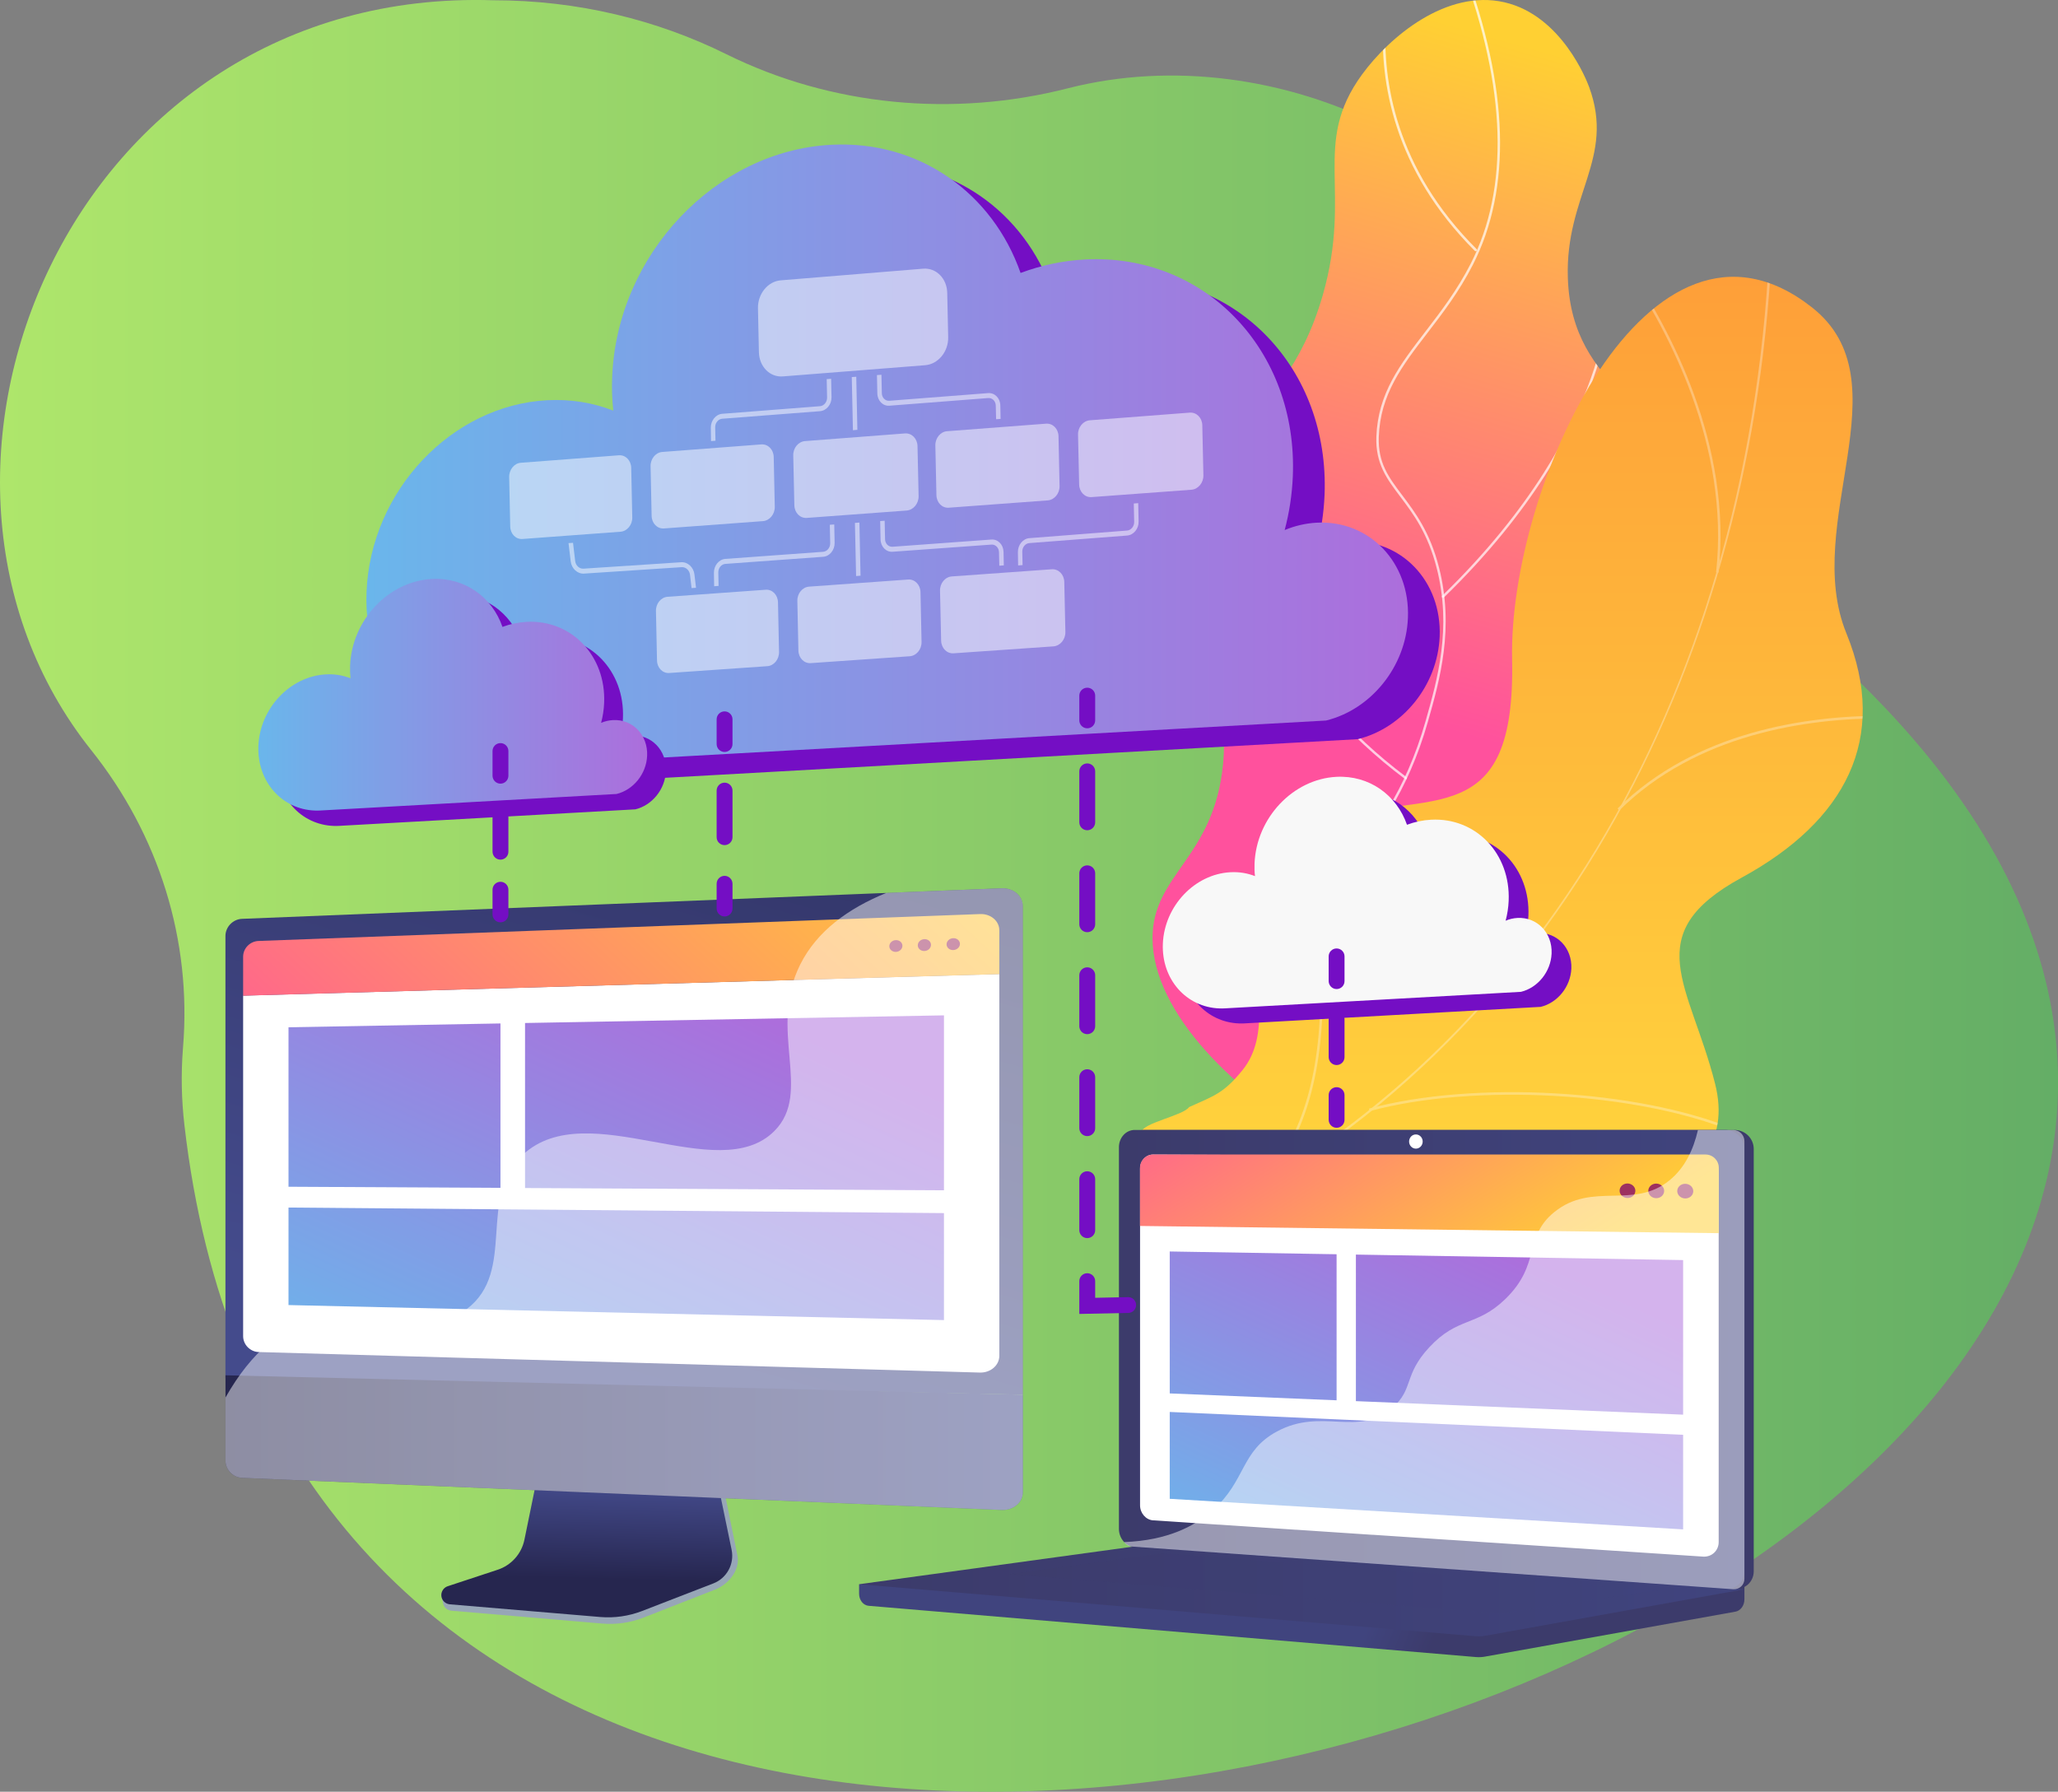 <?xml version="1.0" encoding="utf-8"?>
<!-- Generator: Adobe Illustrator 25.3.1, SVG Export Plug-In . SVG Version: 6.00 Build 0)  -->
<svg version="1.1" id="Illustration" xmlns="http://www.w3.org/2000/svg" xmlns:xlink="http://www.w3.org/1999/xlink" x="0px"
	 y="0px" viewBox="0 0 3710 3230.2" style="enable-background:new 0 0 3710 3230.2;" xml:space="preserve">
<rect x="0" y="0" width="3710" height="3230.2" fill="#808080" stroke="none"/>
<style type="text/css">
	.st0{fill:url(#SVGID_1_);}
	.st1{clip-path:url(#SVGID_4_);}
	.st2{opacity:0.7;fill:#FFFFFF;}
	.st3{opacity:0.3;clip-path:url(#SVGID_7_);}
	.st4{fill:#FCFDFE;}
	.st5{fill:url(#SVGID_8_);}
	.st6{fill:url(#SVGID_9_);}
	.st7{fill:url(#SVGID_10_);}
	.st8{fill:#FFFFFF;}
	.st9{fill:url(#SVGID_11_);}
	.st10{opacity:0.3;fill:url(#SVGID_12_);}
	.st11{fill:url(#SVGID_13_);}
	.st12{fill:url(#SVGID_14_);}
	.st13{fill:url(#SVGID_15_);}
	.st14{fill:url(#SVGID_16_);}
	.st15{fill:#9D3060;}
	.st16{opacity:0.48;fill:#FFFFFF;}
	.st17{fill:#97A6B7;}
	.st18{fill:url(#SVGID_17_);}
	.st19{fill:url(#SVGID_18_);}
	.st20{fill:url(#SVGID_19_);}
	.st21{fill:url(#SVGID_20_);}
	.st22{fill:url(#SVGID_21_);}
	.st23{fill:url(#SVGID_22_);}
	.st24{fill:url(#SVGID_23_);}
	.st25{opacity:0.48;}
	.st26{fill:#740EC4;}
	.st27{fill:url(#SVGID_24_);}
	.st28{enable-background:new    ;}
	.st29{fill:#F8F8F8;}
	.st30{fill:url(#SVGID_25_);}
	.st31{opacity:0.5;}
</style>
<linearGradient id="SVGID_1_" gradientUnits="userSpaceOnUse" x1="-1.818989e-12" y1="1615.083" x2="3710" y2="1615.083">
	<stop  offset="0" style="stop-color:#AEE66B"/>
	<stop  offset="1" style="stop-color:#64AE66"/>
</linearGradient>
<path class="st0" d="M2853,640.3c-105.4-362.8-551.2-577.4-928-481.1c-206.1,52.7-426.5,32.1-615.4-61.4
	C1184.3,35.7,1041.4,0.5,889.8,0.5c-763.6-25-1124.6,851.4-725.4,1351.8c122.7,153.8,181.3,343.8,165.6,535.3
	c-0.1,1.4-0.2,2.8-0.3,4.3c-3.5,45.3-2.5,90.8,2.7,135.9c281.5,2454.3,4985.7,652,2800.7-984.9C2996,940.3,2899.1,798.8,2853,640.3z
	"/>
<g>
	<g>
		<defs>
			<path id="SVGID_2_" d="M2874.4,2123.8c102.3-78.8,113.1-274.5,81.9-404.2c-36.4-151.5-115.5-152.3-134.7-272.3
				c-35.7-223.5,223.7-312.4,205.6-540.6c-14.8-186.6-193.8-197.9-200.8-405.3c-5.1-149.6,85.7-215.6,38.4-344.4
				c-4-11-49.4-129.1-152.8-152.9c-104.4-24-207,62.2-256.6,130.2c-91.8,125.7-16.6,208.4-70.7,397.4
				C2311,789,2128,788.2,2112.9,988.9c-12.5,165.7,109.5,204.5,92,388c-16.2,170.4-127.3,198.9-127.2,314.5
				C2077.8,1957.4,2665.8,2284.5,2874.4,2123.8z"/>
		</defs>
		
			<linearGradient id="SVGID_3_" gradientUnits="userSpaceOnUse" x1="705.221" y1="128.303" x2="1041.151" y2="1309.848" gradientTransform="matrix(-1 0 0 1 3623.076 0)">
			<stop  offset="0" style="stop-color:#FFD033"/>
			<stop  offset="1" style="stop-color:#FF519D"/>
		</linearGradient>
		<use xlink:href="#SVGID_2_"  style="overflow:visible;fill:url(#SVGID_3_);"/>
		<clipPath id="SVGID_4_">
			<use xlink:href="#SVGID_2_"  style="overflow:visible;"/>
		</clipPath>
		<g class="st1">
			<path class="st2" d="M2727.5,2253.5c0.8,0,1.6-0.4,2-1.2c0.6-1.1,0.2-2.4-0.9-3c-100.6-53.6-185.5-125.9-252.4-214.9
				c-63.4-84.3-129-171.4-128.6-282.8c0.3-84.2,37.9-131.2,85.5-190.6c46.4-57.9,104.2-130.1,141.3-260.9
				c21.2-74.7,47.6-167.7,19.7-277.2c-16.3-63.8-42.9-99-66.3-130.1c-24.5-32.5-43.9-58.2-42.2-105.2c2.7-76.8,42-127.9,87.5-187.1
				c28.1-36.6,57.2-74.4,82.1-123.2c70.2-137.4,65-317.8-15.8-536.1c-0.4-1.1-1.7-1.7-2.8-1.3c-1.1,0.4-1.7,1.7-1.3,2.8
				c80.3,217.2,85.6,396.4,16,532.6c-24.8,48.4-53.7,86.1-81.7,122.5c-45.9,59.8-85.6,111.4-88.4,189.6c-1.7,48.6,19,76.1,43.1,108
				c23.2,30.8,49.5,65.6,65.6,128.5c27.7,108.3,1.4,200.7-19.6,274.9c-36.9,130-94.3,201.7-140.5,259.4
				c-48.2,60.1-86.2,107.6-86.5,193.4c-0.4,112.9,65.6,200.7,129.5,285.5c67.3,89.5,152.8,162.2,253.9,216.1
				C2726.8,2253.4,2727.1,2253.5,2727.5,2253.5z"/>
			<path class="st2" d="M2601.4,1077.8c0.6,0,1.1-0.2,1.5-0.6c162.4-157.7,235.9-300.9,268.9-393.3
				c35.8-100.3,33.1-164.2,33.1-164.8c-0.1-1.2-1.1-2.2-2.3-2.1c-1.2,0.1-2.2,1.1-2.1,2.3c0,0.6,2.7,63.9-32.9,163.4
				c-32.9,91.9-106,234.4-267.7,391.3c-0.9,0.9-0.9,2.3,0,3.1C2600.2,1077.6,2600.8,1077.8,2601.4,1077.8z"/>
			<path class="st2" d="M2534.1,1405c0.7,0,1.3-0.3,1.8-0.9c0.7-1,0.5-2.4-0.4-3.1c-217.4-163.1-280.4-352.4-294.9-482.4
				c-15.8-141,20.3-244.7,20.7-245.8c0.4-1.2-0.2-2.4-1.3-2.8c-1.2-0.4-2.4,0.2-2.8,1.3c-0.4,1-36.8,105.6-21,247.5
				c14.6,131,78,321.5,296.7,485.7C2533.2,1404.8,2533.6,1405,2534.1,1405z"/>
			<path class="st2" d="M2403.1,1946.3c0.2,0,0.5,0,0.7-0.1c245.8-83.3,370.2-221.5,431.3-322.7c66.2-109.8,74.3-201.2,74.4-202.1
				c0.1-1.2-0.8-2.3-2-2.4c-1.3-0.1-2.3,0.8-2.4,2c-0.1,0.9-8.2,91.5-73.9,200.4c-60.7,100.6-184.4,237.8-428.8,320.6
				c-1.2,0.4-1.8,1.7-1.4,2.8C2401.3,1945.7,2402.1,1946.3,2403.1,1946.3z"/>
			<path class="st2" d="M2660.3,452.9c0.6,0,1.1-0.2,1.6-0.7c0.9-0.9,0.9-2.3,0-3.1c-146.2-145.9-169.7-303.4-163.8-409.8
				c6.5-115.3,48-197.1,48.4-197.9c0.6-1.1,0.1-2.4-1-3c-1.1-0.6-2.4-0.1-3,1c-0.4,0.8-42.4,83.5-48.9,199.7
				c-6,107.3,17.8,266.1,165.1,413.2C2659.2,452.7,2659.8,452.9,2660.3,452.9z"/>
		</g>
	</g>
</g>
<g>
	<g>
		<g>
			<defs>
				<path id="SVGID_5_" d="M2277.1,2411.6c-20.3-3.9-61.4-31.7-69.4-43.7c-52.9-79.9-160.8-222.6-150.7-325.9
					c1.7-17.6,75.6-30.4,86.6-46.1c45.3-20.5,62.2-24.5,96.4-66.8c101-124.9-106.2-379.2,150.7-452.1
					c188.1-53.4,341.8,23.4,335.2-288.3c-6.6-311.7,246-866.4,540.6-634.5c169.1,133.1-19.3,388.4,62.1,587.8
					c77.3,189.4-1.9,338.3-189,440.3c-187.1,102-93.3,192.3-47.9,371c54.6,214.6-248.4,237-389,234.4
					C2589.3,2185.7,2299.6,2263,2277.1,2411.6z"/>
			</defs>
			<linearGradient id="SVGID_6_" gradientUnits="userSpaceOnUse" x1="2707.133" y1="2411.647" x2="2707.133" y2="499.159">
				<stop  offset="0" style="stop-color:#FFDD3D"/>
				<stop  offset="1" style="stop-color:#FE9F39"/>
			</linearGradient>
			<use xlink:href="#SVGID_5_"  style="overflow:visible;fill:url(#SVGID_6_);"/>
			<clipPath id="SVGID_7_">
				<use xlink:href="#SVGID_5_"  style="overflow:visible;"/>
			</clipPath>
			<g class="st3">
				<g>
					<path class="st4" d="M2134.5,2214.1l-1.7-4.4c621.3-289.2,1016.2-944.8,1056.6-1753.8l4.4,0.3
						c-19.1,383.4-122.2,746.1-298.1,1048.8C2710.7,1823.2,2447.5,2068.4,2134.5,2214.1z"/>
					<path class="st4" d="M3123.8,2039.7c-173-71-466.7-87.4-654.7-36.5l-1.1-4.6c188.8-51,483.7-34.6,657.4,36.7L3123.8,2039.7z"/>
					<path class="st4" d="M2255.9,2155.8l-2.8-3.7c77.8-69.1,120.4-177.9,126.3-323.6c4.4-106.8-10.6-230.5-44.5-367.8l4.2-1.2
						c34.1,137.7,49.1,261.9,44.7,369.2C2377.8,1975.8,2334.7,2085.9,2255.9,2155.8z"/>
					<path class="st4" d="M2919.1,1461l-3-3.5c140.5-138.3,338.7-167.3,480.2-167.2l0,4.7C3255.6,1294.9,3058.5,1323.7,2919.1,1461z
						"/>
					<path class="st4" d="M3098,1032.6l-4.4-0.6c25.4-229.6-88.7-438.8-159-543l3.6-2.8C3008.8,591,3123.5,801.4,3098,1032.6z"/>
				</g>
			</g>
		</g>
	</g>
</g>
<g>
	
		<linearGradient id="SVGID_8_" gradientUnits="userSpaceOnUse" x1="1152.576" y1="2917.414" x2="1040.463" y2="2964.501" gradientTransform="matrix(-1 0 0 1 3623.076 0)">
		<stop  offset="0" style="stop-color:#40447E"/>
		<stop  offset="0.996" style="stop-color:#3C3B6B"/>
	</linearGradient>
	<path class="st5" d="M1548.7,2856.1l1596-13.9v41.1c0,11.2-7,20.7-16.4,22.3l-451.3,81c-5.4,1-10.8,1.2-16.2,0.8L1566,2895
		c-9.8-0.8-17.3-10.3-17.3-21.8V2856.1z"/>
	
		<linearGradient id="SVGID_9_" gradientUnits="userSpaceOnUse" x1="1002.871" y1="2423.294" x2="881.199" y2="2474.396" gradientTransform="matrix(-1 0 0 1 3623.076 0)">
		<stop  offset="0" style="stop-color:#40447E"/>
		<stop  offset="0.996" style="stop-color:#3C3B6B"/>
	</linearGradient>
	<path class="st6" d="M2062.4,2789.4l1064.6,75.2c19.1,1.3,34.5-13,34.5-32v-761.1c0-19-15.5-34.4-34.5-34.4H2062.4
		c-15.7,0-28.4,13.9-28.4,31.1v688C2034,2773.5,2046.7,2788.3,2062.4,2789.4z"/>
	
		<linearGradient id="SVGID_10_" gradientUnits="userSpaceOnUse" x1="478.447" y1="2450.956" x2="1606.01" y2="2450.956" gradientTransform="matrix(-1 0 0 1 3623.076 0)">
		<stop  offset="0" style="stop-color:#40447E"/>
		<stop  offset="0.996" style="stop-color:#3C3B6B"/>
	</linearGradient>
	<path class="st7" d="M2045.5,2789.4l1064.6,75.2c19.1,1.3,34.5-13,34.5-32v-761.1c0-19-15.5-34.4-34.5-34.4H2045.5
		c-15.7,0-28.4,13.9-28.4,31.1v688C2017.1,2773.5,2029.8,2788.3,2045.5,2789.4z"/>
	<path class="st8" d="M2078.6,2740.9l991.6,65.4c15.5,1,28.1-10.7,28.1-26.2v-666.3c0-15.5-12.6-28.1-28.1-28.2l-991.6-4.1
		c-12.9-0.1-23.4,11.4-23.4,25.5v606.9C2055.2,2727.9,2065.7,2740,2078.6,2740.9z"/>
	<path class="st8" d="M2540.2,2058c0,7.1,5.5,12.8,12.2,12.8c6.8,0,12.3-5.7,12.3-12.8c0-7.1-5.5-12.8-12.3-12.8
		C2545.6,2045.2,2540.2,2050.9,2540.2,2058z"/>
	
		<linearGradient id="SVGID_11_" gradientUnits="userSpaceOnUse" x1="478.447" y1="2867.925" x2="2074.41" y2="2867.925" gradientTransform="matrix(-1 0 0 1 3623.076 0)">
		<stop  offset="0" style="stop-color:#40447E"/>
		<stop  offset="0.996" style="stop-color:#3C3B6B"/>
	</linearGradient>
	<path class="st9" d="M2072,2786l1072.6,79.2l-467.7,83.9c-5.4,1-10.8,1.2-16.2,0.8l-1112.1-93.8l506.3-69.5
		C2060.6,2785.7,2066.3,2785.6,2072,2786z"/>
	
		<linearGradient id="SVGID_12_" gradientUnits="userSpaceOnUse" x1="634.958" y1="2854.848" x2="1804.31" y2="2854.848" gradientTransform="matrix(-1 0 0 1 3623.076 0)">
		<stop  offset="0" style="stop-color:#40447E"/>
		<stop  offset="0.996" style="stop-color:#3C3B6B"/>
	</linearGradient>
	<polygon class="st10" points="2988.1,2867.2 2095.1,2800.3 1818.8,2837.9 2704.1,2909.4 	"/>
	<g>
		
			<linearGradient id="SVGID_13_" gradientUnits="userSpaceOnUse" x1="915.736" y1="2360.173" x2="1308.785" y2="1740.459" gradientTransform="matrix(-1 0 0 1 3623.076 0)">
			<stop  offset="0" style="stop-color:#FFD033"/>
			<stop  offset="1" style="stop-color:#FF519D"/>
		</linearGradient>
		<path class="st11" d="M2055.1,2210.2l1043.4,13v-117.9c0-13.2-10.7-23.9-23.9-23.9H2079c-13.2,0-23.9,10.7-23.9,23.9V2210.2z"/>
		<g>
			
				<linearGradient id="SVGID_14_" gradientUnits="userSpaceOnUse" x1="826.063" y1="2280.904" x2="1153.914" y2="2991.542" gradientTransform="matrix(-1 0 0 1 3623.076 0)">
				<stop  offset="3.597121e-03" style="stop-color:#AC6EDC"/>
				<stop  offset="1" style="stop-color:#6AB6EB"/>
			</linearGradient>
			<polygon class="st12" points="2444.3,2526 3034.2,2550.4 3034.2,2271.7 2444.3,2261.8 			"/>
			
				<linearGradient id="SVGID_15_" gradientUnits="userSpaceOnUse" x1="1227.812" y1="2095.222" x2="1541.351" y2="2774.838" gradientTransform="matrix(-1 0 0 1 3623.076 0)">
				<stop  offset="3.597121e-03" style="stop-color:#AC6EDC"/>
				<stop  offset="1" style="stop-color:#6AB6EB"/>
			</linearGradient>
			<polygon class="st13" points="2108.7,2512.1 2409.5,2524.5 2409.5,2261.2 2108.7,2256.2 			"/>
			
				<linearGradient id="SVGID_16_" gradientUnits="userSpaceOnUse" x1="885.662" y1="2291.612" x2="1185.663" y2="2941.882" gradientTransform="matrix(-1 0 0 1 3623.076 0)">
				<stop  offset="3.597121e-03" style="stop-color:#AC6EDC"/>
				<stop  offset="1" style="stop-color:#6AB6EB"/>
			</linearGradient>
			<polygon class="st14" points="2108.7,2702.1 3034.2,2757.2 3034.2,2586.7 2108.7,2545.5 			"/>
		</g>
		<path class="st15" d="M3023.6,2147.3c0,7.3,6.5,13.2,14.4,13.3c8,0.1,14.5-5.8,14.5-13.1c0-7.3-6.5-13.3-14.5-13.3
			C3030.1,2134.1,3023.6,2140,3023.6,2147.3z"/>
		<path class="st15" d="M2971.4,2146.9c0,7.3,6.4,13.2,14.3,13.2c7.9,0.1,14.3-5.8,14.3-13.1c0-7.3-6.4-13.2-14.3-13.2
			C2977.8,2133.8,2971.4,2139.7,2971.4,2146.9z"/>
		<path class="st15" d="M2919.7,2146.6c0,7.2,6.3,13.1,14.2,13.2c7.8,0.1,14.2-5.8,14.2-13c0-7.2-6.4-13.1-14.2-13.2
			C2926,2133.6,2919.7,2139.4,2919.7,2146.6z"/>
	</g>
	<path class="st16" d="M2302,2580.7c82.1-44.2,146.6,11.8,208.9-43.4c37.8-33.5,19.2-58.4,65.7-108.4c51.5-55.4,85-36.8,136.7-86.6
		c65.4-63,32.7-112.1,89-157.4c68.3-54.9,142-4.1,207.1-56.8c28.1-22.7,43.4-55.7,51.5-90.9h63.6c11.2,0,20.2,9,20.2,20.2v788.9
		c0,11.2-9.1,19.5-20.2,18.8l-1085-77c-5.3-0.4-10-3.5-13.1-8c79.4-2.9,128.2-29.5,159.4-57
		C2246.7,2669.2,2236.2,2616.1,2302,2580.7z"/>
</g>
<g>
	<path class="st17" d="M900.1,2840.9c24.7-8.2,43.1-29.1,48.3-54.9l35.9-177.8l307.3,10.9l37.8,185.2c5.3,25.9-15.9,52-40.3,61.5
		l-128.6,50.3c-23.9,9.4-49.6,13.1-75.2,10.9l-271.7-23.2c-7.9-0.7-14.3-6.9-15.2-14.9c-0.9-8-6.5-17,1.1-19.5L900.1,2840.9z"/>
	
		<linearGradient id="SVGID_17_" gradientUnits="userSpaceOnUse" x1="2560.87" y1="2671.443" x2="2565.541" y2="2846.595" gradientTransform="matrix(-1 0 0 1 3623.076 0)">
		<stop  offset="0" style="stop-color:#444B8C"/>
		<stop  offset="0.996" style="stop-color:#26264F"/>
	</linearGradient>
	<path class="st18" d="M897.1,2830c24.7-8.1,43.1-28.8,48.3-54.2l35.9-175.5l299.8,10.8l37.8,182.9c5.3,25.6-8.7,51.3-33.1,60.7
		l-128.4,49.7c-23.9,9.2-49.6,12.9-75.1,10.8l-271.4-22.9c-7.9-0.7-14.3-6.8-15.2-14.7c-0.9-7.9,3.8-15.4,11.4-17.9L897.1,2830z"/>
	
		<linearGradient id="SVGID_18_" gradientUnits="userSpaceOnUse" x1="2599.003" y1="2453.697" x2="2084.312" y2="646.728" gradientTransform="matrix(-1 0 0 1 3623.076 0)">
		<stop  offset="0" style="stop-color:#444B8C"/>
		<stop  offset="0.996" style="stop-color:#26264F"/>
	</linearGradient>
	<path class="st19" d="M406.4,2484.6v-797.2c0-16.3,13.5-30.3,30-30.9l1369.5-55.1c20.8-0.8,37.9,13.6,37.9,32v881L406.4,2484.6z"/>
	<g>
		<path class="st8" d="M1801.5,1756.1v688.2c0,17.2-15.9,30.8-35.2,30.2l-1299.8-37c-15.5-0.4-28.2-13.3-28.2-28.7v-613.8
			L1801.5,1756.1z"/>
		
			<linearGradient id="SVGID_19_" gradientUnits="userSpaceOnUse" x1="2084.249" y1="1285.166" x2="3022.249" y2="2292.242" gradientTransform="matrix(-1 0 0 1 3623.076 0)">
			<stop  offset="0" style="stop-color:#FFD033"/>
			<stop  offset="1" style="stop-color:#FF519D"/>
		</linearGradient>
		<path class="st20" d="M438.3,1795.1v-70.4c0-15,12.4-27.7,27.6-28.3l1301.1-48.5c19-0.7,34.5,12.5,34.5,29.3v79L438.3,1795.1z"/>
		<g>
			<path class="st15" d="M1706.4,1702.5c0,5.9,5.4,10.5,12,10.3c6.7-0.2,12.1-5.2,12.1-11.1c0-5.9-5.4-10.6-12.1-10.3
				C1711.8,1691.6,1706.4,1696.6,1706.4,1702.5z"/>
			<path class="st15" d="M1654.5,1704.2c0,5.9,5.3,10.5,11.9,10.3c6.6-0.2,11.9-5.2,11.9-11.1s-5.3-10.5-11.9-10.3
				C1659.8,1693.4,1654.5,1698.3,1654.5,1704.2z"/>
			<path class="st15" d="M1603.2,1705.9c0,5.8,5.3,10.4,11.8,10.2c6.5-0.2,11.8-5.1,11.8-11c0-5.9-5.3-10.4-11.8-10.2
				C1608.4,1695.1,1603.2,1700,1603.2,1705.9z"/>
		</g>
	</g>
	
		<linearGradient id="SVGID_20_" gradientUnits="userSpaceOnUse" x1="1779.213" y1="2600.919" x2="3216.658" y2="2600.919" gradientTransform="matrix(-1 0 0 1 3623.076 0)">
		<stop  offset="0" style="stop-color:#444B8C"/>
		<stop  offset="0.996" style="stop-color:#26264F"/>
	</linearGradient>
	<path class="st21" d="M1843.9,2514.4v175.9c0,18.4-17.1,32.8-37.9,31.9l-1369.5-57.9c-16.5-0.7-30-14.6-30-31v-153.9L1843.9,2514.4
		z"/>
	<g>
		<g>
			
				<linearGradient id="SVGID_21_" gradientUnits="userSpaceOnUse" x1="2226.654" y1="1838.328" x2="2637.469" y2="2728.796" gradientTransform="matrix(-1 0 0 1 3623.076 0)">
				<stop  offset="3.597121e-03" style="stop-color:#AC6EDC"/>
				<stop  offset="1" style="stop-color:#6AB6EB"/>
			</linearGradient>
			<polygon class="st22" points="946.5,2141.8 1701.7,2145.9 1701.7,1830.5 946.5,1844.3 			"/>
			
				<linearGradient id="SVGID_22_" gradientUnits="userSpaceOnUse" x1="2747.438" y1="1640.238" x2="3126.147" y2="2461.113" gradientTransform="matrix(-1 0 0 1 3623.076 0)">
				<stop  offset="3.597121e-03" style="stop-color:#AC6EDC"/>
				<stop  offset="1" style="stop-color:#6AB6EB"/>
			</linearGradient>
			<polygon class="st23" points="520.1,2139.5 902.2,2141.5 902.2,1845.1 520.1,1852 			"/>
			
				<linearGradient id="SVGID_23_" gradientUnits="userSpaceOnUse" x1="2294.837" y1="1807.348" x2="2688.088" y2="2659.745" gradientTransform="matrix(-1 0 0 1 3623.076 0)">
				<stop  offset="3.597121e-03" style="stop-color:#AC6EDC"/>
				<stop  offset="1" style="stop-color:#6AB6EB"/>
			</linearGradient>
			<polygon class="st24" points="520.1,2352.8 1701.7,2379.9 1701.7,2187 520.1,2177 			"/>
		</g>
	</g>
	<g class="st25">
		<path class="st8" d="M554.8,2381.7c112.5-38,205.5,39.5,286.4-21.5c91.2-68.8,17.5-200.9,101.8-278.8
			c117.1-108.2,351.3,59.6,453-42.4c69.9-70.1-12.6-182.3,46.7-300.4c30.1-60,86.5-100.9,155-128.8l208.3-8.4
			c20.8-0.8,37.9,13.6,37.9,32v881v175.9c0,18.4-17.1,32.8-37.9,31.9l-1369.5-57.9c-16.5-0.7-30-14.6-30-31v-113.8
			C454.6,2434.4,507.9,2397.5,554.8,2381.7z"/>
	</g>
</g>
<g>
	<path class="st26" d="M1555.7,294.6c-209.1,11-385.9,198.1-394.9,418c-0.9,21-0.2,41.4,2,61.3c-36.3-14.2-76.4-21-118.9-18.8
		c-172.6,9-318.5,163.5-325.9,345c-7,172.5,113.5,307.3,273.6,312.6c8.4,0.2,16.9,0.2,25.5-0.3l1430.5-79.8
		c80.6-19.7,144.1-96.5,147.7-185c4.1-99.8-69.5-176.6-164.4-171.7c-20.1,1.1-39.6,5.7-57.8,13.3c8.3-31.2,13.3-63.6,14.7-96.7
		c9.3-227.4-158.5-402.5-374.6-391.1c-40.2,2.1-79.2,10.5-116.2,24.3C1846.9,382.4,1714.9,286.3,1555.7,294.6z"/>
</g>
<g>
	
		<linearGradient id="SVGID_24_" gradientUnits="userSpaceOnUse" x1="1084.832" y1="819.924" x2="2962.597" y2="819.924" gradientTransform="matrix(-1 0 0 1 3623.076 0)">
		<stop  offset="3.597121e-03" style="stop-color:#AC6EDC"/>
		<stop  offset="1" style="stop-color:#6AB6EB"/>
	</linearGradient>
	<path class="st27" d="M1498.5,261c-209.1,11-385.9,198.1-394.9,418c-0.9,21-0.2,41.4,2,61.3c-36.3-14.2-76.4-21-118.9-18.8
		c-172.6,9-318.5,163.5-325.9,345c-7,172.5,113.5,307.3,273.6,312.6c8.4,0.2,16.9,0.2,25.5-0.3l1430.5-79.8
		c80.6-19.7,144.1-96.5,147.7-185c4.1-99.8-69.5-176.6-164.4-171.7c-20.1,1.1-39.6,5.7-57.8,13.3c8.3-31.2,13.3-63.6,14.7-96.7
		c9.3-227.4-158.5-402.5-374.6-391.1c-40.2,2.1-79.2,10.5-116.2,24.3C1789.7,348.8,1657.7,252.7,1498.5,261z"/>
</g>
<g>
	<g class="st28">
		<g>
			<path class="st26" d="M2444.6,1427.6c-78.1,4.1-144.1,74-147.4,156.1c-0.3,7.8-0.1,15.5,0.8,22.9c-13.5-5.3-28.5-7.9-44.4-7
				c-64.4,3.4-118.9,61-121.7,128.8c-2.6,64.4,42.4,114.7,102.1,116.7c3.1,0.1,6.3,0.1,9.5-0.1l534-29.8c30.1-7.3,53.8-36,55.2-69.1
				c1.5-37.2-26-65.9-61.4-64.1c-7.5,0.4-14.8,2.1-21.5,5c3.1-11.7,5-23.7,5.5-36.1c3.5-84.9-59.1-150.3-139.9-146
				c-15,0.8-29.6,4-43.4,9.1C2553.3,1460.3,2504.1,1424.5,2444.6,1427.6z"/>
		</g>
		<g>
			<path class="st29" d="M2409,1400.5c-78.1,4.1-144.1,74-147.4,156.1c-0.3,7.8-0.1,15.5,0.8,22.9c-13.5-5.3-28.5-7.9-44.4-7
				c-64.4,3.4-118.9,61-121.7,128.8c-2.6,64.4,42.4,114.7,102.1,116.7c3.1,0.1,6.3,0.1,9.5-0.1l534-29.8c30.1-7.3,53.8-36,55.2-69.1
				c1.5-37.2-26-65.9-61.4-64.1c-7.5,0.4-14.8,2.1-21.5,5c3.1-11.7,5-23.7,5.5-36.1c3.5-84.9-59.1-150.3-139.9-146
				c-15,0.8-29.6,3.9-43.4,9.1C2517.7,1433.3,2468.5,1397.4,2409,1400.5z"/>
		</g>
	</g>
</g>
<g>
	<g class="st28">
		<g>
			<path class="st26" d="M812.4,1071.5c-78.1,4.1-144.1,74-147.4,156.1c-0.3,7.8,0,15.5,0.8,22.9c-13.5-5.3-28.5-7.9-44.4-7
				c-64.4,3.4-118.9,61-121.7,128.8C497,1436.7,542,1487,601.8,1489c3.1,0.1,6.3,0.1,9.5-0.1l534.1-29.8c30.1-7.3,53.8-36,55.1-69.1
				c1.5-37.2-26-65.9-61.4-64.1c-7.5,0.4-14.8,2.1-21.6,5c3.1-11.7,5-23.7,5.5-36.1c3.5-84.9-59.1-150.3-139.9-146
				c-15,0.8-29.6,3.9-43.4,9.1C921.1,1104.3,871.9,1068.4,812.4,1071.5z"/>
		</g>
		<g>
			
				<linearGradient id="SVGID_25_" gradientUnits="userSpaceOnUse" x1="2456.354" y1="1252.411" x2="3157.383" y2="1252.411" gradientTransform="matrix(-1 0 0 1 3623.076 0)">
				<stop  offset="3.597121e-03" style="stop-color:#AC6EDC"/>
				<stop  offset="1" style="stop-color:#6AB6EB"/>
			</linearGradient>
			<path class="st30" d="M778.5,1043.8c-78.1,4.1-144.1,74-147.4,156.1c-0.3,7.8,0,15.5,0.8,22.9c-13.5-5.3-28.5-7.9-44.4-7
				c-64.4,3.4-118.9,61-121.7,128.8c-2.6,64.4,42.4,114.7,102.1,116.7c3.1,0.1,6.3,0.1,9.5-0.1l534.1-29.8
				c30.1-7.3,53.8-36,55.1-69.1c1.5-37.2-26-65.9-61.4-64.1c-7.5,0.4-14.8,2.1-21.6,5c3.1-11.7,5-23.7,5.5-36.1
				c3.5-84.9-59.1-150.3-139.9-146c-15,0.8-29.6,3.9-43.4,9.1C887.2,1076.5,838,1040.6,778.5,1043.8z"/>
		</g>
	</g>
</g>
<g>
	<g>
		<path class="st26" d="M1960,1313c7.9,0,14.3-6.4,14.3-14.3v-44.6c0-7.9-6.4-14.3-14.3-14.3s-14.3,6.4-14.3,14.3v44.6
			C1945.7,1306.6,1952.1,1313,1960,1313z"/>
		<path class="st26" d="M1945.7,2217.8v-91.9c0-7.9,6.4-14.3,14.3-14.3s14.3,6.4,14.3,14.3v91.9c0,7.9-6.4,14.3-14.3,14.3
			S1945.7,2225.6,1945.7,2217.8z M1945.7,2034V1942c0-7.9,6.4-14.3,14.3-14.3s14.3,6.4,14.3,14.3v91.9c0,7.9-6.4,14.3-14.3,14.3
			S1945.7,2041.8,1945.7,2034z M1945.7,1850.1v-91.9c0-7.9,6.4-14.3,14.3-14.3s14.3,6.4,14.3,14.3v91.9c0,7.9-6.4,14.3-14.3,14.3
			S1945.7,1858,1945.7,1850.1z M1945.7,1666.3v-91.9c0-7.9,6.4-14.3,14.3-14.3s14.3,6.4,14.3,14.3v91.9c0,7.9-6.4,14.3-14.3,14.3
			S1945.7,1674.2,1945.7,1666.3z M1945.7,1482.5v-91.9c0-7.9,6.4-14.3,14.3-14.3s14.3,6.4,14.3,14.3v91.9c0,7.9-6.4,14.3-14.3,14.3
			S1945.7,1490.4,1945.7,1482.5z"/>
		<path class="st26" d="M1945.7,2368.8l88.4-1.8c7.9-0.2,14.1-6.7,14-14.5c-0.2-7.8-6.5-14-14.2-14c-0.1,0-0.2,0-0.3,0l-59.3,1.2
			v-30c0-7.9-6.4-14.3-14.3-14.3s-14.3,6.4-14.3,14.3V2368.8z"/>
	</g>
	<g>
		<path class="st26" d="M1306.2,1355.7c7.9,0,14.3-6.4,14.3-14.3v-44.6c0-7.9-6.4-14.3-14.3-14.3c-7.9,0-14.3,6.4-14.3,14.3v44.6
			C1291.9,1349.4,1298.3,1355.7,1306.2,1355.7z"/>
		<path class="st26" d="M1306.2,1523.6c7.9,0,14.3-6.4,14.3-14.3v-84c0-7.9-6.4-14.3-14.3-14.3c-7.9,0-14.3,6.4-14.3,14.3v84
			C1291.9,1517.3,1298.3,1523.6,1306.2,1523.6z"/>
		<path class="st26" d="M1306.2,1652.2c7.9,0,14.3-6.4,14.3-14.3v-44.6c0-7.9-6.4-14.3-14.3-14.3c-7.9,0-14.3,6.4-14.3,14.3v44.6
			C1291.9,1645.8,1298.3,1652.2,1306.2,1652.2z"/>
	</g>
	<g>
		<path class="st26" d="M902.2,1412.8c7.9,0,14.3-6.4,14.3-14.3V1354c0-7.9-6.4-14.3-14.3-14.3c-7.9,0-14.3,6.4-14.3,14.3v44.6
			C888,1406.4,894.3,1412.8,902.2,1412.8z"/>
		<path class="st26" d="M902.2,1549.8c7.9,0,14.3-6.4,14.3-14.3V1467c0-7.9-6.4-14.3-14.3-14.3c-7.9,0-14.3,6.4-14.3,14.3v68.5
			C888,1543.4,894.3,1549.8,902.2,1549.8z"/>
		<path class="st26" d="M902.2,1662.8c7.9,0,14.3-6.4,14.3-14.3V1604c0-7.9-6.4-14.3-14.3-14.3c-7.9,0-14.3,6.4-14.3,14.3v44.6
			C888,1656.5,894.3,1662.8,902.2,1662.8z"/>
	</g>
	<g>
		<path class="st26" d="M2409.5,1783.1c7.9,0,14.3-6.4,14.3-14.3v-44.6c0-7.9-6.4-14.3-14.3-14.3c-7.9,0-14.3,6.4-14.3,14.3v44.6
			C2395.3,1776.7,2401.6,1783.1,2409.5,1783.1z"/>
		<path class="st26" d="M2409.5,1920.1c7.9,0,14.3-6.4,14.3-14.3v-68.5c0-7.9-6.4-14.3-14.3-14.3c-7.9,0-14.3,6.4-14.3,14.3v68.5
			C2395.3,1913.7,2401.6,1920.1,2409.5,1920.1z"/>
		<path class="st26" d="M2409.5,2033.2c7.9,0,14.3-6.4,14.3-14.3v-44.6c0-7.9-6.4-14.3-14.3-14.3c-7.9,0-14.3,6.4-14.3,14.3v44.6
			C2395.3,2026.8,2401.6,2033.2,2409.5,2033.2z"/>
	</g>
</g>
<g class="st31">
	<path class="st8" d="M1407.4,505.4l256.8-21c23.4-1.9,42.9,17.6,43.4,43.7l1.7,79.8c0.6,26-18,48.6-41.4,50.5l-256.8,20.2
		c-23.2,1.8-42.4-17.7-43-43.6l-1.7-79.3C1365.9,529.8,1384.2,507.3,1407.4,505.4z"/>
	<g>
		<path class="st8" d="M1451.3,795.2l180.1-13.8c12.2-0.9,22.3,9.3,22.6,22.7l2,90.2c0.3,13.5-9.4,25.2-21.5,26.1l-180.1,13.3
			c-12.1,0.9-22.1-9.3-22.4-22.7l-2-89.9C1429.6,807.7,1439.2,796.1,1451.3,795.2z"/>
		<path class="st8" d="M1193.9,814.8l178.5-13.6c12.1-0.9,22.1,9.2,22.4,22.6l1.9,89.8c0.3,13.4-9.3,25-21.3,25.9l-178.5,13.2
			c-12,0.9-21.9-9.2-22.2-22.6l-1.9-89.4C1172.4,827.3,1181.9,815.7,1193.9,814.8z"/>
		<path class="st8" d="M1964.7,757.7l180.1-13.8c12.2-0.9,22.3,9.3,22.6,22.7l2,90.2c0.3,13.5-9.4,25.2-21.5,26.1l-180.1,13.3
			c-12.1,0.9-22.1-9.3-22.4-22.7l-2-89.9C1943,770.3,1952.6,758.6,1964.7,757.7z"/>
		<path class="st8" d="M1707.3,777.4l178.5-13.6c12.1-0.9,22.1,9.2,22.4,22.6l1.9,89.8c0.3,13.4-9.3,25-21.3,25.9l-178.5,13.2
			c-12,0.9-21.9-9.2-22.2-22.6l-1.9-89.4C1685.8,789.9,1695.3,778.3,1707.3,777.4z"/>
		<path class="st8" d="M938.8,834.3l176.9-13.5c12-0.9,21.9,9.2,22.2,22.6l1.9,89.4c0.3,13.4-9.2,24.9-21.1,25.8l-176.9,13.1
			c-11.9,0.9-21.7-9.2-22-22.5l-1.9-89C917.6,846.8,927,835.2,938.8,834.3z"/>
	</g>
	<g>
		<polygon class="st8" points="1537.6,775.6 1545.6,774.9 1543.6,679.2 1535.5,679.8 		"/>
		<path class="st8" d="M1795.7,755.8l8.1-0.6l-0.5-24.4c-0.3-13.1-10.1-23-22-22.1l-178.1,13.8c-7.3,0.6-13.4-5.6-13.5-13.7
			l-0.7-33.2l-8.1,0.6l0.7,33.2c0.3,13.1,10.1,23,21.8,22l178.1-13.8c7.3-0.6,13.5,5.6,13.6,13.7L1795.7,755.8z"/>
		<path class="st8" d="M1281.8,795.2l8-0.6l-0.5-24.1c-0.2-8.1,5.5-15.1,12.8-15.6l176.2-13.6c11.7-0.9,21-12.3,20.7-25.3l-0.7-33.1
			l-8,0.6l0.7,33.1c0.2,8.1-5.6,15.1-12.8,15.7l-176.2,13.7c-11.6,0.9-20.8,12.2-20.6,25.2L1281.8,795.2z"/>
	</g>
	<g>
		<path class="st8" d="M1835.4,1019.4l8-0.6l-0.5-24.1c-0.2-8.1,5.5-15.1,12.8-15.6l176.2-13.6c11.7-0.9,21-12.3,20.7-25.3
			l-0.7-33.1l-8,0.6l0.7,33.1c0.2,8.1-5.6,15.1-12.8,15.7l-176.2,13.7c-11.6,0.9-20.8,12.2-20.6,25.2L1835.4,1019.4z"/>
	</g>
	<g>
		<path class="st8" d="M1715.9,1039.2l180.1-12.9c12.2-0.9,22.3,9.4,22.6,22.8l2,90.2c0.3,13.5-9.4,25.1-21.5,26l-180.1,12.5
			c-12.1,0.8-22.1-9.4-22.4-22.8l-2-89.9C1694.2,1051.6,1703.8,1040,1715.9,1039.2z"/>
		<path class="st8" d="M1458.5,1057.6l178.5-12.8c12.1-0.9,22.1,9.3,22.4,22.7l1.9,89.8c0.3,13.4-9.3,25-21.3,25.8l-178.5,12.4
			c-12,0.8-21.9-9.3-22.2-22.7l-1.9-89.4C1437,1070,1446.5,1058.5,1458.5,1057.6z"/>
		<path class="st8" d="M1203.4,1075.9l176.9-12.7c12-0.9,21.9,9.3,22.2,22.7l1.9,89.4c0.3,13.4-9.2,24.9-21.1,25.7l-176.9,12.3
			c-11.9,0.8-21.8-9.3-22-22.6l-1.9-89C1182.1,1088.3,1191.5,1076.8,1203.4,1075.9z"/>
	</g>
	<g>
		<polygon class="st8" points="1543.3,1038.5 1551.3,1037.9 1549.3,942.1 1541.2,942.7 		"/>
		<path class="st8" d="M1801.5,1019.9l8.1-0.6l-0.5-24.4c-0.3-13.1-10.1-23.1-22-22.2l-178.1,13c-7.3,0.5-13.4-5.6-13.5-13.7
			l-0.7-33.2l-8.1,0.6l0.7,33.2c0.3,13.1,10.1,23,21.8,22.1l178.1-12.9c7.3-0.5,13.5,5.7,13.6,13.8L1801.5,1019.9z"/>
		<path class="st8" d="M1287.4,1056.9l8-0.6l-0.5-24.1c-0.2-8.1,5.5-15.1,12.8-15.6l176.2-12.8c11.7-0.8,21-12.2,20.7-25.2
			l-0.7-33.1l-8,0.6l0.7,33.1c0.2,8.1-5.6,15.1-12.8,15.6l-176.2,12.8c-11.6,0.8-20.8,12.1-20.6,25.1L1287.4,1056.9z"/>
		<path class="st8" d="M1254.7,1059.7l-8,0.5l-2.8-24c-0.9-8-7.6-14.1-14.8-13.7l-176.3,11.6c-11.7,0.8-22.5-9.1-24-22.1l-3.9-32.9
			l8.1-0.5l3.9,32.9c0.9,8,7.6,14.2,14.9,13.7l176.3-11.6c11.6-0.8,22.3,9.1,23.8,22L1254.7,1059.7z"/>
	</g>
</g>
</svg>
